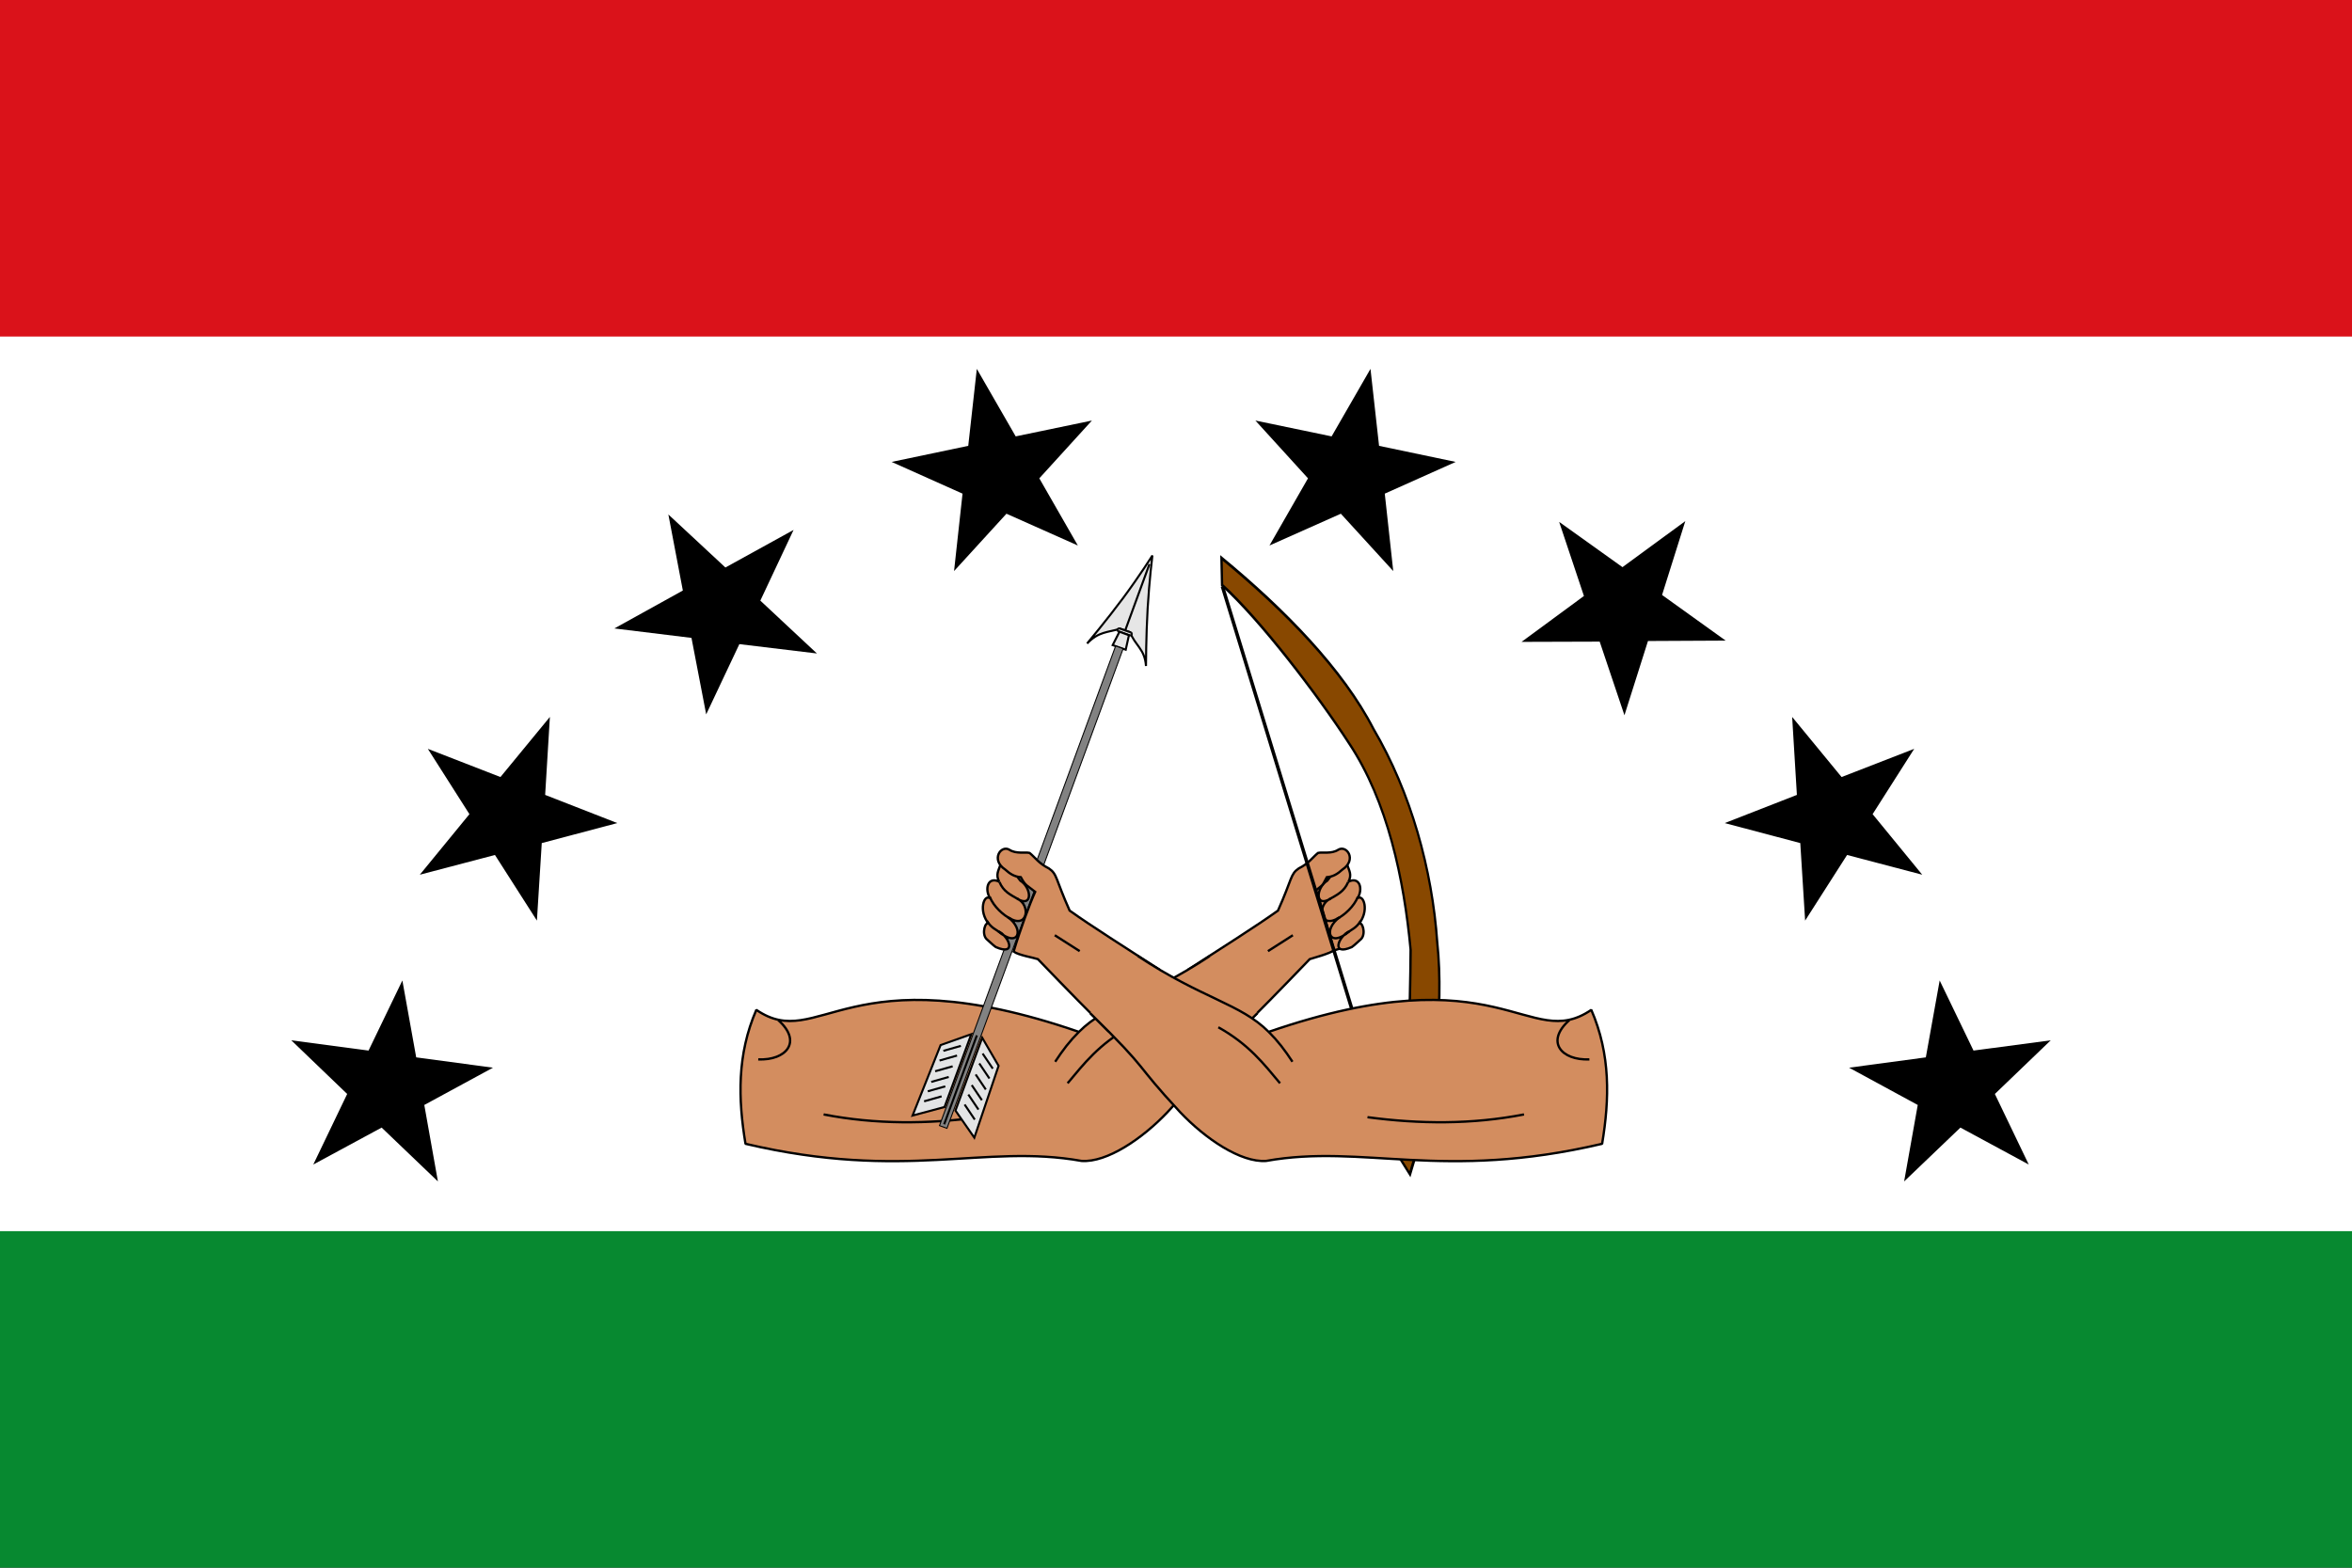 <?xml version="1.0" encoding="UTF-8" standalone="no"?>
<!-- Created with Inkscape (http://www.inkscape.org/) -->

<svg
   xmlns:dc="http://purl.org/dc/elements/1.1/"
   xmlns:cc="http://creativecommons.org/ns#"
   xmlns:rdf="http://www.w3.org/1999/02/22-rdf-syntax-ns#"
   xmlns:svg="http://www.w3.org/2000/svg"
   xmlns="http://www.w3.org/2000/svg"
   xmlns:sodipodi="http://sodipodi.sourceforge.net/DTD/sodipodi-0.dtd"
   xmlns:inkscape="http://www.inkscape.org/namespaces/inkscape"
   version="1.0"
   width="750"
   height="500"
   id="svg2"
   sodipodi:version="0.32"
   inkscape:version="0.48.4 r9939"
   sodipodi:docname="Flag_of_Guna_de_Wargandi.svg"
   inkscape:output_extension="org.inkscape.output.svg.inkscape"
   inkscape:export-filename="C:\Users\Zuul\Desktop\PROIECTA\Flags\Flag_of_Guna_de_Wargandi.png"
   inkscape:export-xdpi="59.939999"
   inkscape:export-ydpi="59.939999">
  <rect width="100%" height="100%" fill="#333333" stroke="none"/>
  <sodipodi:namedview
     inkscape:window-height="706"
     inkscape:window-width="1366"
     inkscape:pageshadow="2"
     inkscape:pageopacity="0.0"
     guidetolerance="10.0"
     gridtolerance="10.0"
     objecttolerance="10.0"
     borderopacity="1.0"
     bordercolor="#666666"
     pagecolor="#ffffff"
     id="base"
     showgrid="false"
     showguides="true"
     inkscape:guide-bbox="true"
     inkscape:zoom="0.507"
     inkscape:cx="183.07325"
     inkscape:cy="177.36864"
     inkscape:window-x="-8"
     inkscape:window-y="-8"
     inkscape:current-layer="svg2"
     inkscape:window-maximized="1" />
  <defs
     id="defs4" />
  <path
     d="M 750.986,0 L 750.986,254 L 0,254 L 0,0 L 750.986,0 z"
     id="path14"
     style="fill:#da121a;fill-opacity:1;stroke:none"
     sodipodi:nodetypes="ccccc" />
  <path
     sodipodi:nodetypes="ccccc"
     style="fill:#078930;fill-opacity:1;stroke:none"
     id="path2387"
     d="M 750.986,256 L 750.986,500 L 0,500 L 0,256 L 750.986,256 z" />
  <path
     d="M 750.986,107.334 L 750.986,392.666 L 0,392.666 L 0,107.334 L 750.986,107.334 z"
     id="path16"
     style="fill:#ffffff;stroke:none"
     sodipodi:nodetypes="ccccc" />
  <g
     style="fill-rule:evenodd"
     id="g4541"
     transform="matrix(2.633,0,0,2.624,294.841,74.256)">
    <g
       id="g4870"
       style="fill:#d38d5f">
      <path
         style="fill:#d38d5f;fill-opacity:1;fill-rule:evenodd;stroke:#000000;stroke-width:0.282;stroke-linecap:butt;stroke-linejoin:miter;stroke-miterlimit:4;stroke-dasharray:none;stroke-opacity:1"
         d="M 49.397,87.283 L 51.408,86.652 L 49.2,78.137 L 47.347,79.792 L 49.397,87.283 z"
         id="path4868" />
      <g
         style="stroke:#000000;stroke-width:0.282;stroke-miterlimit:4;stroke-dasharray:none;stroke-opacity:1;fill:#d38d5f"
         id="g3534"
         transform="matrix(-1,0,0,1,60.358,0)">
        <path
           id="path3536"
           class="fil7 str6"
           d="M 11.578,76.751 C 10.749,76.544 10.318,76.454 9.156,76.881 C 8.964,77.489 8.575,78.023 9.03,78.871 C 7.678,78.193 7.223,79.739 7.926,80.877 C 7.174,80.349 6.486,82.441 7.773,83.991 C 7.366,83.623 6.872,85.141 7.475,85.819 C 7.926,86.2 8.191,86.51 8.626,86.818 C 11.184,87.931 10.257,85.539 8.932,84.901 C 11.346,87.011 12.17,84.69 10.063,83.163 C 12.516,84.841 12.905,81.67 11.212,80.938 C 13.131,82.099 12.964,79.589 11.591,78.743 L 10.962,77.91 L 11.578,76.751 L 11.578,76.751 z"
           sodipodi:nodetypes="ccccccccccccc"
           style="fill:#d38d5f;stroke:#000000;stroke-width:0.282;stroke-linejoin:bevel;stroke-miterlimit:4;stroke-dasharray:none;stroke-opacity:1" />
        <path
           id="path3538"
           class="fil7 str5"
           d="M 10.266,74.987 C 9.252,74.365 7.956,76.2 9.772,77.402 C 10.317,77.908 10.886,78.267 11.65,78.322 C 12.244,79.422 11.99,79.129 12.995,79.945 C 12.31,81.462 11.592,84.485 10.777,87.205 C 11.373,87.643 13.218,88.109 13.718,88.282 C 17.563,92.3 20.071,94.835 22.191,96.966 L 28.334,89.49 C 24.485,86.985 20.141,84.236 17.563,82.382 C 15.832,78.501 16.082,77.963 15.051,77.256 C 13.805,76.634 13.426,75.959 12.714,75.372 C 12.213,75.236 11.093,75.529 10.266,74.987 L 10.266,74.987 z"
           sodipodi:nodetypes="ccccccccccccc"
           style="fill:#d38d5f;fill-opacity:1;stroke:#000000;stroke-width:0.282;stroke-miterlimit:4;stroke-dasharray:none;stroke-opacity:1" />
        <path
           id="path3540"
           class="fil7 str5"
           d="M 9.062,78.904 C 9.549,80.078 10.389,80.454 11.398,81.033 M 9.062,78.904 L 9.062,78.904 L 9.062,78.904 z"
           sodipodi:nodetypes="cc"
           style="fill:#d38d5f;stroke:#000000;stroke-width:0.282;stroke-miterlimit:4;stroke-dasharray:none;stroke-opacity:1" />
        <path
           id="path3542"
           class="fil7 str5"
           d="M 7.887,80.707 C 8.361,81.892 9.505,82.934 10.489,83.428 M 7.887,80.707 L 7.887,80.707 L 7.887,80.707 z"
           sodipodi:nodetypes="cc"
           style="fill:#d38d5f;stroke:#000000;stroke-width:0.282;stroke-miterlimit:4;stroke-dasharray:none;stroke-opacity:1" />
        <path
           id="path3544"
           class="fil7 str5"
           d="M 7.536,83.621 C 8.095,84.525 8.563,84.611 9.454,85.268 M 7.536,83.621 L 7.536,83.621 L 7.536,83.621 z"
           sodipodi:nodetypes="cc"
           style="fill:#d38d5f;stroke:#000000;stroke-width:0.282;stroke-miterlimit:4;stroke-dasharray:none;stroke-opacity:1" />
        <path
           id="path3546"
           class="fil7 str7"
           d="M 25.821,87.903 L 25.821,87.903 C 33.621,93.095 38.284,93.702 41.669,97.123 C 69.825,87.385 73.108,99.672 80.74,94.449 C 83.09,99.876 82.951,105.302 82.051,110.728 C 62.634,115.299 53.191,110.685 41.348,112.811 C 38.279,113.018 34.016,110.126 30.962,106.9 C 25.047,100.513 27.638,102.326 20.048,94.847"
           sodipodi:nodetypes="cccccccc"
           style="fill:#d38d5f;stroke:#000000;stroke-width:0.282;stroke-linejoin:bevel;stroke-miterlimit:4;stroke-dasharray:none;stroke-opacity:1" />
        <polyline
           id="polyline3548"
           class="fil2 str5"
           points="51.985,97.123 51.212,97.94 50.471,98.827 49.783,99.754 49.106,100.755 "
           style="fill:#d38d5f;stroke:#000000;stroke-width:0.282;stroke-miterlimit:4;stroke-dasharray:none;stroke-opacity:1"
           transform="matrix(-1,0,0,1,93.654,0)" />
        <line
           id="line3550"
           class="fil2 str5"
           x1="18.78"
           y1="87.311"
           x2="15.761"
           y2="85.376"
           style="fill:#d38d5f;stroke:#000000;stroke-width:0.282;stroke-miterlimit:4;stroke-dasharray:none;stroke-opacity:1" />
        <path
           style="fill:#d38d5f;fill-rule:evenodd;stroke:#000000;stroke-width:0.282;stroke-linecap:butt;stroke-linejoin:miter;stroke-miterlimit:4;stroke-dasharray:none;stroke-opacity:1"
           d="M 53.634,107.493 C 59.953,108.337 66.271,108.392 72.59,107.158"
           id="path3552"
           sodipodi:nodetypes="cc" />
        <path
           style="fill:#d38d5f;fill-rule:evenodd;stroke:#000000;stroke-width:0.282;stroke-linecap:butt;stroke-linejoin:miter;stroke-miterlimit:4;stroke-dasharray:none;stroke-opacity:1"
           d="M 78.109,95.673 C 75.106,98.327 77.145,100.611 80.507,100.468"
           id="path3554"
           sodipodi:nodetypes="cc" />
        <path
           style="fill:#d38d5f;fill-rule:evenodd;stroke:#000000;stroke-width:0.282;stroke-linecap:butt;stroke-linejoin:miter;stroke-miterlimit:4;stroke-dasharray:none;stroke-opacity:1"
           d="M 35.57,96.565 C 39.261,98.632 41.075,101.012 43.041,103.367"
           id="path3556"
           sodipodi:nodetypes="cc" />
      </g>
    </g>
    <g
       transform="matrix(0.959,-0.283,0.283,0.959,-69.075,45.163)"
       id="g4863">
      <g
         transform="matrix(0.215,0.139,-8.3147628e-2,0.358,72.076,-116.105)"
         style="stroke:#000000;stroke-width:1.16;stroke-miterlimit:4;stroke-dasharray:none;stroke-opacity:1;display:inline"
         inkscape:label="Meubles"
         id="layer8">
        <path
           id="path8367"
           style="fill:#884800;fill-opacity:1;fill-rule:evenodd;stroke:#000000;stroke-width:1.16;stroke-linecap:butt;stroke-linejoin:miter;stroke-miterlimit:4;stroke-dasharray:none;stroke-opacity:1"
           d="M 337.614,406.856 C 335.8,425.595 331.78,458.887 324.091,476.336 L 330.609,482.627 C 345.19,453.693 352.75,423.253 351.196,401.632 C 350.812,377.648 342.427,353.842 325.537,336.123 C 312.001,319.192 284.621,304.848 254.273,293.5 L 253.77,302.577 C 271.873,310.435 298.481,330.105 312.708,343.226 C 330.539,359.063 336.384,383.882 337.614,406.856 z"
           sodipodi:nodetypes="ccccccccc" />
      </g>
      <path
         style="fill:none;fill-rule:evenodd;stroke:#000000;stroke-width:0.423;stroke-linecap:butt;stroke-linejoin:miter;stroke-miterlimit:4;stroke-dasharray:none;stroke-opacity:1"
         d="M 101.47,27.655 L 102.139,99.687"
         id="path4861" />
    </g>
    <g
       id="layer1"
       inkscape:label="Escudo" />
    <g
       id="layer4"
       inkscape:label="Piezas" />
    <g
       id="layer2"
       inkscape:label="Ornamento" />
    <g
       id="layer6"
       inkscape:label="Borde 3px" />
    <g
       transform="matrix(0.784,0.621,-0.621,0.784,25.553,-26.548)"
       id="_41444120">
      <g
         id="g1934">
        <path
           id="path2849"
           class="fil3 str3"
           d="M 42.423,50.285 C 42.423,50.285 42.741,53.154 42.852,56.477 C 42.963,59.801 42.867,63.58 42.867,63.58 C 43.045,61.563 43.999,60.983 44.892,59.681 L 45.479,59.48 L 45.499,59.473 L 46.086,59.271 C 47.587,60.176 48.742,59.744 50.153,61.295 C 50.153,61.295 47.906,58.448 45.973,55.695 C 44.041,52.943 42.423,50.285 42.423,50.285 L 42.423,50.285 z"
           sodipodi:nodetypes="csccccccsc"
           style="fill:#e6e6e6;stroke:#000000;stroke-width:0.25" />
        <path
           id="path2851"
           class="fil3 str3"
           d="M 42.793,51.326 L 45.498,59.473 M 42.793,51.326 L 42.793,51.326 L 42.793,51.326 z"
           sodipodi:nodetypes="cc"
           style="fill:#e6e6e6;stroke:#000000;stroke-width:0.25" />
        <path
           id="_40759216"
           class="fil4 str4"
           d="M 44.821,59.705 L 46.174,59.241 C 46.273,59.207 46.38,59.26 46.413,59.358 L 46.413,59.358 C 46.447,59.457 46.394,59.564 46.296,59.598 L 44.942,60.062 C 44.844,60.096 44.737,60.043 44.704,59.945 L 44.704,59.945 C 44.67,59.846 44.723,59.739 44.821,59.705 L 44.821,59.705 z"
           style="fill:#e6e6e6;fill-opacity:0.902;stroke:#000000;stroke-width:0.25;stroke-opacity:0.902" />
        <polygon
           id="path2856"
           class="fil3 str3"
           points="45.05,60.024 45.417,61.81 47.001,61.267 46.213,59.644 45.05,60.024 "
           sodipodi:nodetypes="ccccc"
           style="fill:#e6e6e6;stroke:#000000;stroke-width:0.25" />
      </g>
      <rect
         id="rect3781"
         class="fil5 str3"
         transform="matrix(-0.151,-0.457,0.456,-0.153,65.236,120.608)"
         width="128.964"
         height="2.009"
         x="0"
         y="0"
         style="fill:#828282;stroke:#000000;stroke-width:0.25" />
      <g
         id="g1999">
        <g
           id="g1942">
          <polygon
             id="path3783"
             class="fil6 str3"
             points="64.308,118.453 61.919,121.672 59.263,112.849 61.353,109.505 64.308,118.453 "
             style="fill:#e3e4e5;stroke:#000000;stroke-width:0.25" />
          <polygon
             id="path1930"
             class="fil6 str3"
             points="65.615,117.971 69.452,119.136 66.332,110.466 62.662,109.023 65.615,117.971 "
             style="fill:#e3e4e5;stroke:#000000;stroke-width:0.25" />
          <path
             id="path1932"
             class="fil6 str3"
             d="M 61.971,109.199 L 65.578,120.126 M 61.971,109.199 L 61.971,109.199 L 61.971,109.199 z"
             style="fill:#e3e4e5;stroke:#000000;stroke-width:0.25" />
        </g>
        <g
           id="g1977">
          <path
             id="path1965"
             class="fil6 str3"
             d="M 61.247,111.401 L 59.96,113.191 M 61.247,111.401 L 61.247,111.401 L 61.247,111.401 z"
             style="fill:#e3e4e5;stroke:#000000;stroke-width:0.25" />
          <path
             id="path1967"
             class="fil6 str3"
             d="M 61.613,112.612 L 60.327,114.402 M 61.613,112.612 L 61.613,112.612 L 61.613,112.612 z"
             style="fill:#e3e4e5;stroke:#000000;stroke-width:0.25" />
          <path
             id="path1969"
             class="fil6 str3"
             d="M 62.008,113.965 L 60.721,115.755 M 62.008,113.965 L 62.008,113.965 L 62.008,113.965 z"
             style="fill:#e3e4e5;stroke:#000000;stroke-width:0.25" />
          <path
             id="path1971"
             class="fil6 str3"
             d="M 62.44,115.274 L 61.153,117.064 M 62.44,115.274 L 62.44,115.274 L 62.44,115.274 z"
             style="fill:#e3e4e5;stroke:#000000;stroke-width:0.25" />
          <path
             id="path1973"
             class="fil6 str3"
             d="M 62.821,116.428 L 61.534,118.218 M 62.821,116.428 L 62.821,116.428 L 62.821,116.428 z"
             style="fill:#e3e4e5;stroke:#000000;stroke-width:0.25" />
          <path
             id="path1975"
             class="fil6 str3"
             d="M 63.227,117.659 L 61.941,119.449 M 63.227,117.659 L 63.227,117.659 L 63.227,117.659 z"
             style="fill:#e3e4e5;stroke:#000000;stroke-width:0.25" />
        </g>
        <g
           id="g1985">
          <path
             id="path1987"
             class="fil6 str3"
             d="M 63.893,110.498 L 65.992,111.17 M 63.893,110.498 L 63.893,110.498 L 63.893,110.498 z"
             style="fill:#e3e4e5;stroke:#000000;stroke-width:0.25" />
          <path
             id="path1989"
             class="fil6 str3"
             d="M 64.32,111.69 L 66.419,112.362 M 64.32,111.69 L 64.32,111.69 L 64.32,111.69 z"
             style="fill:#e3e4e5;stroke:#000000;stroke-width:0.25" />
          <path
             id="path1991"
             class="fil6 str3"
             d="M 64.808,113.012 L 66.908,113.684 M 64.808,113.012 L 64.808,113.012 L 64.808,113.012 z"
             style="fill:#e3e4e5;stroke:#000000;stroke-width:0.25" />
          <path
             id="path1993"
             class="fil6 str3"
             d="M 65.24,114.321 L 67.34,114.993 M 65.24,114.321 L 65.24,114.321 L 65.24,114.321 z"
             style="fill:#e3e4e5;stroke:#000000;stroke-width:0.25" />
          <path
             id="path1995"
             class="fil6 str3"
             d="M 65.621,115.475 L 67.721,116.147 M 65.621,115.475 L 65.621,115.475 L 65.621,115.475 z"
             style="fill:#e3e4e5;stroke:#000000;stroke-width:0.25" />
          <path
             id="path1997"
             class="fil6 str3"
             d="M 66.028,116.706 L 68.127,117.378 M 66.028,116.706 L 66.028,116.706 L 66.028,116.706 z"
             style="fill:#e3e4e5;stroke:#000000;stroke-width:0.25" />
        </g>
      </g>
    </g>
    <g
       id="orla">
    </g>
    <g
       style="stroke:#000000;stroke-width:0.282;stroke-miterlimit:4;stroke-dasharray:none;stroke-opacity:1;fill:#d38d5f"
       id="g2751">
      <path
         id="path15830_0"
         class="fil7 str6"
         d="M 11.578,76.751 C 10.749,76.544 10.318,76.454 9.156,76.881 C 8.964,77.489 8.575,78.023 9.03,78.871 C 7.678,78.193 7.223,79.739 7.926,80.877 C 7.174,80.349 6.486,82.441 7.773,83.991 C 7.366,83.623 6.872,85.141 7.475,85.819 C 7.926,86.2 8.191,86.51 8.626,86.818 C 11.184,87.931 10.257,85.539 8.932,84.901 C 11.346,87.011 12.17,84.69 10.063,83.163 C 12.516,84.841 12.905,81.67 11.212,80.938 C 13.131,82.099 12.964,79.589 11.591,78.743 L 10.962,77.91 L 11.578,76.751 L 11.578,76.751 z"
         sodipodi:nodetypes="ccccccccccccc"
         style="fill:#d38d5f;stroke:#000000;stroke-width:0.282;stroke-linejoin:bevel;stroke-miterlimit:4;stroke-dasharray:none;stroke-opacity:1" />
      <path
         id="path16951_1"
         class="fil7 str5"
         d="M 10.266,74.987 C 9.252,74.365 7.956,76.2 9.772,77.402 C 10.317,77.908 10.886,78.267 11.65,78.322 C 12.244,79.422 12.384,79.287 13.389,80.102 C 12.704,81.619 11.592,84.642 10.777,87.362 C 11.373,87.801 13.218,88.109 13.718,88.282 C 17.563,92.3 20.071,94.835 22.191,96.966 L 28.334,89.49 C 24.485,86.985 20.141,84.236 17.563,82.382 C 15.832,78.501 16.082,77.963 15.051,77.256 C 13.805,76.634 13.426,75.959 12.714,75.372 C 12.213,75.236 11.093,75.529 10.266,74.987 L 10.266,74.987 z"
         sodipodi:nodetypes="ccccccccccccc"
         style="fill:#d38d5f;stroke:#000000;stroke-width:0.282;stroke-miterlimit:4;stroke-dasharray:none;stroke-opacity:1" />
      <path
         id="path22348_2"
         class="fil7 str5"
         d="M 9.062,78.904 C 9.549,80.078 10.389,80.454 11.398,81.033 M 9.062,78.904 L 9.062,78.904 L 9.062,78.904 z"
         sodipodi:nodetypes="cc"
         style="fill:#d38d5f;stroke:#000000;stroke-width:0.282;stroke-miterlimit:4;stroke-dasharray:none;stroke-opacity:1" />
      <path
         id="path22350_3"
         class="fil7 str5"
         d="M 7.887,80.707 C 8.361,81.892 9.505,82.934 10.489,83.428 M 7.887,80.707 L 7.887,80.707 L 7.887,80.707 z"
         sodipodi:nodetypes="cc"
         style="fill:#d38d5f;stroke:#000000;stroke-width:0.282;stroke-miterlimit:4;stroke-dasharray:none;stroke-opacity:1" />
      <path
         id="path22352_4"
         class="fil7 str5"
         d="M 7.536,83.621 C 8.095,84.525 8.563,84.611 9.454,85.268 M 7.536,83.621 L 7.536,83.621 L 7.536,83.621 z"
         sodipodi:nodetypes="cc"
         style="fill:#d38d5f;stroke:#000000;stroke-width:0.282;stroke-miterlimit:4;stroke-dasharray:none;stroke-opacity:1" />
      <path
         id="path2266_5"
         class="fil7 str7"
         d="M 25.821,87.903 L 25.821,87.903 C 33.621,93.095 38.284,93.702 41.669,97.123 C 69.825,87.385 73.108,99.672 80.74,94.449 C 83.09,99.876 82.951,105.302 82.051,110.728 C 62.634,115.299 53.191,110.685 41.348,112.811 C 38.279,113.018 34.016,110.126 30.962,106.9 C 25.047,100.513 27.638,102.326 20.048,94.847"
         sodipodi:nodetypes="cccccccc"
         style="fill:#d38d5f;stroke:#000000;stroke-width:0.282;stroke-linejoin:bevel;stroke-miterlimit:4;stroke-dasharray:none;stroke-opacity:1" />
      <polyline
         id="_40633560"
         class="fil2 str5"
         points="51.985,97.123 51.212,97.94 50.471,98.827 49.783,99.754 49.106,100.755 "
         style="fill:#d38d5f;stroke:#000000;stroke-width:0.282;stroke-miterlimit:4;stroke-dasharray:none;stroke-opacity:1"
         transform="matrix(-1,0,0,1,93.654,0)" />
      <line
         id="_41043528"
         class="fil2 str5"
         x1="18.78"
         y1="87.311"
         x2="15.761"
         y2="85.376"
         style="fill:#d38d5f;stroke:#000000;stroke-width:0.282;stroke-miterlimit:4;stroke-dasharray:none;stroke-opacity:1" />
      <path
         style="fill:#d38d5f;fill-rule:evenodd;stroke:#000000;stroke-width:0.282;stroke-linecap:butt;stroke-linejoin:miter;stroke-miterlimit:4;stroke-dasharray:none;stroke-opacity:1"
         d="M 53.634,107.493 C 59.953,108.337 66.271,108.392 72.59,107.158"
         id="path2743"
         sodipodi:nodetypes="cc" />
      <path
         style="fill:#d38d5f;fill-rule:evenodd;stroke:#000000;stroke-width:0.282;stroke-linecap:butt;stroke-linejoin:miter;stroke-miterlimit:4;stroke-dasharray:none;stroke-opacity:1"
         d="M 78.109,95.673 C 75.106,98.327 77.145,100.611 80.507,100.468"
         id="path2745"
         sodipodi:nodetypes="cc" />
      <path
         style="fill:#d38d5f;fill-rule:evenodd;stroke:#000000;stroke-width:0.282;stroke-linecap:butt;stroke-linejoin:miter;stroke-miterlimit:4;stroke-dasharray:none;stroke-opacity:1"
         d="M 35.57,96.565 C 39.261,98.632 41.075,101.012 43.041,103.367"
         id="path2747"
         sodipodi:nodetypes="cc" />
    </g>
  </g>
  <path
     id="path8347"
     style="fill:#000000;fill-opacity:1;stroke:none;stroke-width:1;stroke-miterlimit:4;stroke-dasharray:none;stroke-dashoffset:0;stroke-opacity:1"
     d="M 311.486,117.653 L 323.883,139.18 L 348.185,134.131 L 331.413,152.558 L 343.699,173.984 L 320.937,163.846 L 304.227,182.137 L 306.931,157.444 L 284.318,147.323 L 308.752,142.199 L 311.486,117.653 z" />
  <path
     d="M 213.126,164.082 L 231.314,181 L 253.051,169.015 L 242.452,191.566 L 260.505,208.421 L 235.766,205.44 L 225.187,227.842 L 220.496,203.448 L 195.905,200.438 L 217.745,188.344 L 213.126,164.082 z"
     style="fill:#000000;fill-opacity:1;stroke:none;stroke-width:1;stroke-miterlimit:4;stroke-dasharray:none;stroke-dashoffset:0;stroke-opacity:1"
     id="path4651" />
  <path
     id="path4653"
     style="fill:#000000;fill-opacity:1;stroke:none;stroke-width:1;stroke-miterlimit:4;stroke-dasharray:none;stroke-dashoffset:0;stroke-opacity:1"
     d="M 136.428,238.834 L 159.583,247.829 L 175.348,228.657 L 173.838,253.528 L 196.843,262.514 L 172.755,268.891 L 171.209,293.617 L 157.831,272.686 L 133.869,278.982 L 149.69,259.669 L 136.428,238.834 z" />
  <path
     d="M 92.895,331.802 L 117.52,335.068 L 128.306,312.712 L 132.718,337.236 L 157.196,340.528 L 135.298,352.419 L 139.641,376.809 L 121.694,359.635 L 99.9,371.417 L 110.707,348.912 L 92.895,331.802 z"
     style="fill:#000000;fill-opacity:1;stroke:none;stroke-width:1;stroke-miterlimit:4;stroke-dasharray:none;stroke-dashoffset:0;stroke-opacity:1"
     id="path4655" />
  <path
     id="path4659"
     style="fill:#000000;fill-opacity:1;stroke:none;stroke-width:1;stroke-miterlimit:4;stroke-dasharray:none;stroke-dashoffset:0;stroke-opacity:1"
     d="M 537.408,166.203 L 517.373,180.888 L 497.18,166.452 L 505.079,190.084 L 485.186,204.721 L 510.104,204.642 L 518.001,228.124 L 525.502,204.443 L 550.276,204.318 L 529.994,189.762 L 537.408,166.203 z" />
  <path
     d="M 610.397,238.834 L 587.242,247.829 L 571.477,228.657 L 572.987,253.528 L 549.981,262.514 L 574.07,268.891 L 575.616,293.617 L 588.994,272.686 L 612.955,278.982 L 597.135,259.669 L 610.397,238.834 z"
     style="fill:#000000;fill-opacity:1;stroke:none;stroke-width:1;stroke-miterlimit:4;stroke-dasharray:none;stroke-dashoffset:0;stroke-opacity:1"
     id="path4661" />
  <path
     id="path4663"
     style="fill:#000000;fill-opacity:1;stroke:none;stroke-width:1;stroke-miterlimit:4;stroke-dasharray:none;stroke-dashoffset:0;stroke-opacity:1"
     d="M 653.93,331.802 L 629.305,335.068 L 618.519,312.712 L 614.106,337.236 L 589.629,340.528 L 611.527,352.419 L 607.184,376.809 L 625.131,359.635 L 646.925,371.417 L 636.118,348.912 L 653.93,331.802 z" />
  <path
     d="M 437.017,117.653 L 424.621,139.18 L 400.318,134.131 L 417.09,152.558 L 404.804,173.984 L 427.567,163.846 L 444.276,182.137 L 441.572,157.444 L 464.185,147.323 L 439.752,142.199 L 437.017,117.653 z"
     style="fill:#000000;fill-opacity:1;stroke:none;stroke-width:1;stroke-miterlimit:4;stroke-dasharray:none;stroke-dashoffset:0;stroke-opacity:1"
     id="path3223" />
</svg>
